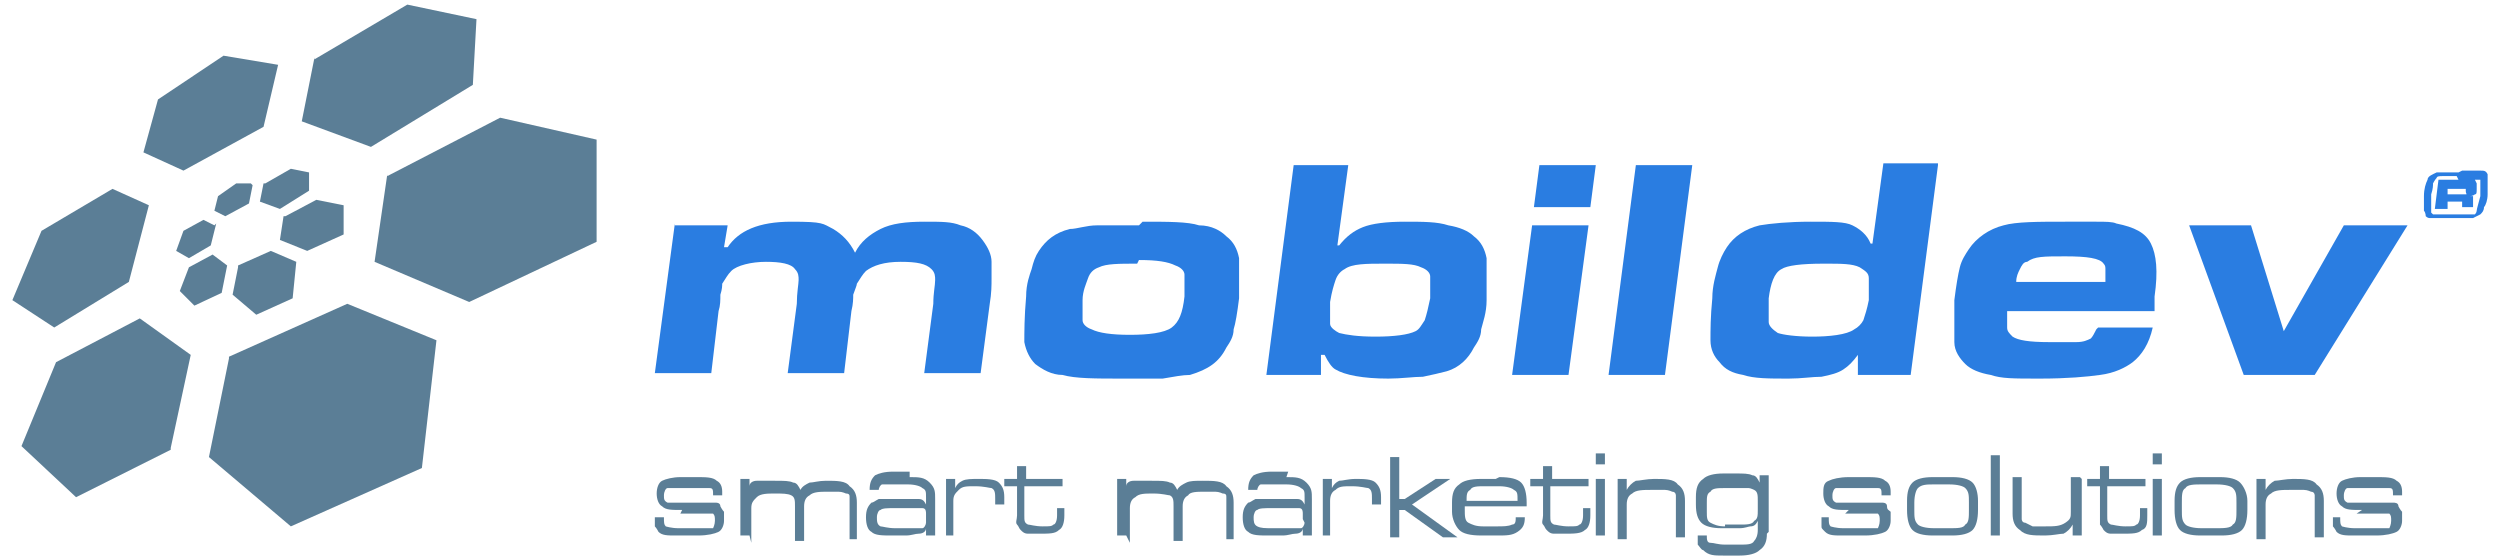 <?xml version="1.0" encoding="UTF-8"?>
<svg xmlns="http://www.w3.org/2000/svg" xmlns:xlink="http://www.w3.org/1999/xlink" width="300px" height="67px" viewBox="0 0 303 67" version="1.1">
<g id="surface1">
<path style=" stroke:none;fill-rule:evenodd;fill:rgb(16.471%,49.02%,88.235%);fill-opacity:1;" d="M 81.793 26.977 L 88.191 26.977 L 87.75 29.629 L 88.191 29.629 C 89.516 27.641 91.941 26.535 95.91 26.535 C 99.883 26.535 99.66 26.754 100.984 27.418 C 102.09 28.082 102.969 28.969 103.633 30.293 C 104.293 28.969 105.398 28.082 106.719 27.418 C 108.043 26.754 109.809 26.535 112.016 26.535 C 114.219 26.535 115.324 26.535 116.426 26.977 C 117.531 27.199 118.41 27.863 119.074 28.746 C 119.734 29.629 120.176 30.516 120.176 31.398 C 120.176 31.84 120.176 32.504 120.176 33.391 C 120.176 34.273 120.176 35.16 119.957 36.484 L 118.852 44.887 L 112.016 44.887 L 113.117 36.484 C 113.117 35.16 113.34 34.273 113.34 33.609 C 113.34 33.168 113.34 32.727 112.898 32.285 C 112.234 31.621 111.133 31.398 109.148 31.398 C 107.16 31.398 105.84 31.84 104.957 32.504 C 104.516 32.945 104.293 33.391 103.852 34.055 C 103.852 34.273 103.633 34.715 103.41 35.379 C 103.41 35.82 103.41 36.484 103.191 37.371 L 102.309 44.887 L 95.469 44.887 L 96.574 36.484 C 96.574 35.16 96.793 34.055 96.793 33.609 C 96.793 33.168 96.793 32.727 96.352 32.285 C 95.91 31.621 94.59 31.398 92.824 31.398 C 91.059 31.398 89.293 31.84 88.633 32.504 C 88.191 32.945 87.969 33.391 87.531 34.055 C 87.531 34.273 87.531 34.715 87.309 35.379 C 87.309 36.043 87.309 36.707 87.09 37.371 L 86.207 44.887 L 79.367 44.887 L 81.793 26.754 Z M 81.793 26.977 "/>
<path style=" stroke:none;fill-rule:evenodd;fill:rgb(16.471%,49.02%,88.235%);fill-opacity:1;" d="M 138.484 26.535 C 141.574 26.535 144 26.535 145.324 26.977 C 146.867 26.977 147.969 27.641 148.633 28.305 C 149.516 28.969 149.957 29.852 150.176 30.957 C 150.176 32.062 150.176 33.609 150.176 35.82 C 149.957 37.59 149.734 38.918 149.516 39.582 C 149.516 40.465 149.074 41.129 148.633 41.793 C 147.75 43.562 146.426 44.445 144.219 45.109 C 143.34 45.109 142.234 45.328 140.91 45.551 C 139.59 45.551 137.824 45.551 136.059 45.551 C 132.75 45.551 130.324 45.551 128.781 45.109 C 127.457 45.109 126.352 44.445 125.469 43.781 C 124.809 43.117 124.367 42.234 124.148 41.129 C 124.148 40.023 124.148 38.031 124.367 35.602 C 124.367 34.055 124.809 32.945 125.031 32.285 C 125.25 31.398 125.469 30.734 125.91 30.074 C 126.793 28.746 127.898 27.863 129.66 27.418 C 130.543 27.418 131.648 26.977 132.969 26.977 C 134.293 26.977 136.059 26.977 138.043 26.977 Z M 137.824 31.621 C 135.617 31.621 134.074 31.621 133.191 32.062 C 132.531 32.285 132.09 32.727 131.867 33.391 C 131.648 34.055 131.207 34.938 131.207 36.043 C 131.207 37.148 131.207 38.031 131.207 38.477 C 131.207 38.918 131.648 39.359 132.309 39.582 C 133.191 40.023 134.734 40.246 136.941 40.246 C 139.148 40.246 141.133 40.023 142.016 39.359 C 142.898 38.695 143.34 37.59 143.559 35.602 C 143.559 34.496 143.559 33.609 143.559 32.945 C 143.559 32.504 143.117 32.062 142.457 31.84 C 141.574 31.398 140.25 31.18 138.043 31.18 Z M 137.824 31.621 "/>
<path style=" stroke:none;fill-rule:evenodd;fill:rgb(16.471%,49.02%,88.235%);fill-opacity:1;" d="M 156.574 19.68 L 163.41 19.68 L 162.09 29.41 L 162.309 29.41 C 163.191 28.305 164.074 27.641 165.176 27.199 C 166.281 26.754 168.043 26.535 170.25 26.535 C 172.457 26.535 174.219 26.535 175.543 26.977 C 176.867 27.199 177.969 27.641 178.633 28.305 C 179.516 28.969 179.957 29.852 180.176 30.957 C 180.176 32.062 180.176 33.832 180.176 36.043 C 180.176 37.59 179.734 38.695 179.516 39.582 C 179.516 40.465 179.074 41.129 178.633 41.793 C 177.969 43.117 176.867 44.223 175.324 44.668 C 174.441 44.887 173.559 45.109 172.457 45.328 C 171.352 45.328 169.809 45.551 168.266 45.551 C 165.176 45.551 162.969 45.109 161.867 44.445 C 161.426 44.223 160.984 43.562 160.543 42.676 L 160.102 42.676 L 160.102 45.109 L 153.484 45.109 L 156.793 19.68 Z M 167.824 31.621 C 165.617 31.621 163.852 31.621 162.969 32.285 C 162.531 32.504 162.09 32.945 161.867 33.609 C 161.648 34.273 161.426 34.938 161.207 36.266 C 161.207 37.59 161.207 38.477 161.207 38.918 C 161.207 39.359 161.867 39.801 162.309 40.023 C 163.191 40.246 164.516 40.465 166.719 40.465 C 168.926 40.465 170.691 40.246 171.574 39.801 C 172.016 39.582 172.234 39.137 172.676 38.477 C 172.898 37.812 173.117 36.926 173.34 35.82 C 173.34 34.715 173.34 33.832 173.34 33.168 C 173.34 32.727 172.898 32.285 172.234 32.062 C 171.352 31.621 170.031 31.621 167.824 31.621 Z M 167.824 31.621 "/>
<path style=" stroke:none;fill-rule:evenodd;fill:rgb(16.471%,49.02%,88.235%);fill-opacity:1;" d="M 185.691 26.977 L 192.531 26.977 L 190.102 45.109 L 183.266 45.109 Z M 186.574 19.68 L 193.41 19.68 L 192.75 24.766 L 185.91 24.766 Z M 186.574 19.68 "/>
<path style=" stroke:none;fill-rule:evenodd;fill:rgb(16.471%,49.02%,88.235%);fill-opacity:1;" d="M 198.266 19.68 L 205.102 19.68 L 201.793 45.109 L 194.957 45.109 Z M 198.266 19.68 "/>
<path style=" stroke:none;fill-rule:evenodd;fill:rgb(16.471%,49.02%,88.235%);fill-opacity:1;" d="M 234.883 19.68 L 231.574 45.109 L 225.176 45.109 L 225.176 42.676 C 225.398 42.676 225.176 42.676 225.176 42.676 C 224.516 43.562 224.074 44.004 223.41 44.445 C 222.75 44.887 221.867 45.109 220.766 45.328 C 219.66 45.328 218.34 45.551 216.793 45.551 C 214.367 45.551 212.602 45.551 211.281 45.109 C 209.957 44.887 209.074 44.445 208.41 43.562 C 207.75 42.898 207.309 42.012 207.309 40.906 C 207.309 39.801 207.309 38.031 207.531 35.82 C 207.531 34.273 207.969 32.945 208.191 32.062 C 208.41 31.18 208.852 30.293 209.293 29.629 C 210.176 28.305 211.5 27.418 213.266 26.977 C 214.59 26.754 216.793 26.535 219.441 26.535 C 222.09 26.535 223.633 26.535 224.516 26.977 C 225.398 27.418 226.281 28.082 226.719 29.188 L 226.941 29.188 L 228.266 19.457 L 234.883 19.457 Z M 220.984 31.621 C 218.34 31.621 216.574 31.84 215.91 32.285 C 215.031 32.727 214.59 34.055 214.367 35.82 C 214.367 37.148 214.367 38.031 214.367 38.695 C 214.367 39.137 214.809 39.582 215.469 40.023 C 216.133 40.246 217.676 40.465 219.66 40.465 C 221.648 40.465 223.852 40.246 224.734 39.582 C 225.176 39.359 225.617 38.918 225.84 38.477 C 226.059 37.812 226.281 37.148 226.5 36.043 C 226.5 34.938 226.5 34.055 226.5 33.391 C 226.5 32.727 226.059 32.504 225.398 32.062 C 224.516 31.621 223.191 31.621 221.207 31.621 Z M 220.984 31.621 "/>
<path style=" stroke:none;fill-rule:evenodd;fill:rgb(16.471%,49.02%,88.235%);fill-opacity:1;" d="M 254.293 39.359 L 260.91 39.359 C 260.469 41.352 259.59 42.676 258.484 43.562 C 257.602 44.223 256.281 44.887 254.516 45.109 C 252.969 45.328 250.543 45.551 247.234 45.551 C 243.926 45.551 242.602 45.551 241.281 45.109 C 239.957 44.887 238.852 44.445 238.191 43.781 C 237.531 43.117 236.867 42.234 236.867 41.129 C 236.867 40.023 236.867 38.254 236.867 36.043 C 237.09 34.273 237.309 32.945 237.531 32.062 C 237.75 31.18 238.191 30.516 238.633 29.852 C 239.516 28.523 241.059 27.418 242.824 26.977 C 244.367 26.535 247.016 26.535 250.324 26.535 C 253.633 26.535 253.191 26.535 254.074 26.535 C 255.176 26.535 256.059 26.535 256.5 26.754 C 258.707 27.199 260.031 27.863 260.691 29.188 C 261.352 30.516 261.574 32.504 261.133 35.602 L 261.133 37.371 L 243.266 37.371 C 243.266 38.254 243.266 38.918 243.266 39.359 C 243.266 39.801 243.484 40.023 243.926 40.465 C 244.59 40.906 245.91 41.129 248.34 41.129 C 250.766 41.129 250.984 41.129 251.648 41.129 C 252.531 41.129 252.969 40.906 253.41 40.688 C 253.633 40.465 253.852 40.023 254.074 39.582 Z M 255.176 33.832 C 255.176 33.168 255.176 32.727 255.176 32.285 C 255.176 32.062 255.176 31.84 254.957 31.621 C 254.516 30.957 252.969 30.734 250.324 30.734 C 247.676 30.734 246.574 30.734 245.691 31.398 C 245.25 31.398 245.031 31.84 244.809 32.285 C 244.59 32.727 244.367 33.168 244.367 33.832 Z M 255.176 33.832 "/>
<path style=" stroke:none;fill-rule:evenodd;fill:rgb(16.471%,49.02%,88.235%);fill-opacity:1;" d="M 265.102 26.977 L 272.824 26.977 L 276.793 39.801 L 284.074 26.977 L 291.793 26.977 L 280.543 45.109 L 271.941 45.109 L 265.324 26.977 Z M 265.102 26.977 "/>
<path style=" stroke:none;fill-rule:evenodd;fill:rgb(16.471%,49.02%,88.235%);fill-opacity:1;" d="M 298.41 20.344 C 299.516 20.344 300.176 20.344 300.617 20.344 C 301.059 20.344 301.281 20.344 301.5 20.785 C 301.5 20.785 301.5 21.008 301.5 21.227 C 301.5 21.227 301.5 21.227 301.5 21.449 L 301.5 21.891 C 301.5 22.332 301.5 22.777 301.5 23.219 C 301.5 23.883 301.281 24.543 301.059 24.766 C 301.059 25.207 300.84 25.43 300.617 25.648 C 300.617 25.648 300.176 25.871 299.734 26.094 C 299.293 26.094 298.633 26.094 297.75 26.094 L 295.543 26.094 C 295.543 26.094 295.324 26.094 295.102 26.094 C 294.883 26.094 294.66 26.094 294.441 26.094 C 294.441 26.094 294.219 26.094 294 25.871 C 294 25.871 294 25.43 293.781 25.207 C 293.781 24.766 293.781 24.324 293.781 23.438 C 293.781 22.555 294 21.891 294.219 21.449 C 294.219 21.008 294.883 20.785 295.324 20.562 C 295.543 20.562 295.984 20.562 296.426 20.562 C 296.867 20.562 297.309 20.562 297.969 20.562 Z M 297.75 21.008 C 296.867 21.008 296.426 21.008 295.984 21.008 C 295.766 21.008 295.324 21.008 295.324 21.227 C 295.324 21.227 295.102 21.449 294.883 21.891 C 294.883 22.113 294.883 22.555 294.66 23.219 C 294.66 23.883 294.66 24.324 294.66 24.766 C 294.66 25.207 294.66 25.207 294.66 25.43 C 294.66 25.43 294.66 25.43 294.883 25.648 C 294.883 25.648 295.102 25.648 295.324 25.648 C 295.324 25.648 295.324 25.648 295.543 25.648 L 297.309 25.648 C 297.309 25.648 298.191 25.648 298.191 25.648 C 298.41 25.648 298.633 25.648 299.074 25.648 C 299.074 25.648 299.516 25.648 299.516 25.648 C 299.516 25.648 299.734 25.648 299.957 25.648 C 299.957 25.648 300.176 25.43 300.176 25.207 C 300.176 24.988 300.398 24.324 300.617 23.438 C 300.617 22.777 300.617 22.113 300.617 21.891 C 300.617 21.891 300.617 21.672 300.617 21.449 C 300.617 21.449 300.398 21.449 300.176 21.449 C 300.176 21.449 300.176 21.449 299.957 21.449 C 299.734 21.449 299.734 21.449 299.734 21.449 L 299.293 21.449 C 299.074 21.449 298.852 21.449 298.633 21.449 C 298.41 21.449 298.191 21.449 297.969 21.449 Z M 295.102 24.988 L 295.543 21.449 L 299.074 21.449 C 299.074 21.449 299.293 21.449 299.516 21.449 C 299.516 21.449 299.734 21.449 299.957 21.449 C 299.957 21.449 299.957 21.449 300.176 21.891 C 300.176 21.891 300.176 22.332 300.176 22.555 C 300.176 22.996 300.176 23.219 299.957 23.219 C 299.957 23.219 299.734 23.438 299.293 23.438 C 299.516 23.438 299.734 23.438 299.734 23.438 C 299.734 23.438 299.734 23.883 299.734 24.324 L 299.734 24.766 L 298.41 24.766 C 298.41 24.324 298.41 24.102 298.41 24.102 C 298.41 24.102 298.41 24.102 298.191 24.102 L 296.648 24.102 L 296.648 24.988 Z M 296.648 23.219 L 298.191 23.219 C 298.633 23.219 298.633 23.219 298.852 23.219 C 299.074 23.219 298.852 23.219 298.852 22.777 C 298.852 22.777 298.852 22.555 298.852 22.555 C 298.852 22.555 298.633 22.555 298.191 22.555 L 296.648 22.555 Z M 296.648 23.219 "/>
<path style=" stroke:none;fill-rule:nonzero;fill:rgb(35.686%,49.412%,58.824%);fill-opacity:1;" d="M 18.043 24.543 L 15.617 33.832 L 6.574 39.359 L 1.5 36.043 L 5.031 27.641 L 13.633 22.555 Z M 18.043 24.543 "/>
<path style=" stroke:none;fill-rule:nonzero;fill:rgb(35.686%,49.412%,58.824%);fill-opacity:1;" d="M 33.707 7.52 L 31.941 15.035 L 22.234 20.344 L 17.383 18.133 L 19.148 11.719 L 27.09 6.414 Z M 33.707 7.52 "/>
<path style=" stroke:none;fill-rule:nonzero;fill:rgb(35.686%,49.412%,58.824%);fill-opacity:1;" d="M 46.941 20.785 L 45.398 31.398 L 56.867 36.266 L 72.309 28.969 L 72.309 16.586 C 72.309 16.586 60.617 13.93 60.617 13.93 L 46.941 21.008 Z M 46.941 20.785 "/>
<path style=" stroke:none;fill-rule:nonzero;fill:rgb(35.686%,49.412%,58.824%);fill-opacity:1;" d="M 38.117 6.633 L 36.574 14.371 L 44.957 17.469 L 57.309 9.949 L 57.75 1.988 L 49.367 0.223 L 38.117 6.855 Z M 38.117 6.633 "/>
<path style=" stroke:none;fill-rule:nonzero;fill:rgb(35.686%,49.412%,58.824%);fill-opacity:1;" d="M 27.75 43.117 L 25.324 55.059 L 35.25 63.461 L 51.133 56.387 L 52.898 40.906 L 42.09 36.484 L 27.75 42.898 Z M 27.75 43.117 "/>
<path style=" stroke:none;fill-rule:nonzero;fill:rgb(35.686%,49.412%,58.824%);fill-opacity:1;" d="M 20.691 54.176 L 9.219 59.926 L 2.602 53.734 L 6.793 43.562 L 16.941 38.254 L 23.117 42.676 L 20.691 53.953 Z M 20.691 54.176 "/>
<path style=" stroke:none;fill-rule:nonzero;fill:rgb(35.686%,49.412%,58.824%);fill-opacity:1;" d="M 26.207 26.754 L 25.543 29.41 L 22.898 30.957 L 21.352 30.074 L 22.234 27.641 L 24.66 26.312 L 25.984 26.977 Z M 26.207 26.754 "/>
<path style=" stroke:none;fill-rule:nonzero;fill:rgb(35.686%,49.412%,58.824%);fill-opacity:1;" d="M 30.617 22.113 L 30.176 24.324 L 27.309 25.871 L 25.984 25.207 L 26.426 23.438 L 28.633 21.891 L 30.398 21.891 Z M 30.617 22.113 "/>
<path style=" stroke:none;fill-rule:nonzero;fill:rgb(35.686%,49.412%,58.824%);fill-opacity:1;" d="M 34.367 25.871 L 33.926 28.746 L 37.234 30.074 L 41.648 28.082 L 41.648 24.543 C 41.648 24.543 38.34 23.883 38.34 23.883 L 34.59 25.871 Z M 34.367 25.871 "/>
<path style=" stroke:none;fill-rule:nonzero;fill:rgb(35.686%,49.412%,58.824%);fill-opacity:1;" d="M 31.941 21.891 L 31.5 24.102 L 33.926 24.988 L 37.457 22.777 L 37.457 20.562 C 37.457 20.562 35.25 20.121 35.25 20.121 L 32.16 21.891 Z M 31.941 21.891 "/>
<path style=" stroke:none;fill-rule:nonzero;fill:rgb(35.686%,49.412%,58.824%);fill-opacity:1;" d="M 28.852 32.062 L 28.191 35.379 L 31.059 37.812 L 35.469 35.82 L 35.91 31.398 L 32.824 30.074 L 28.852 31.84 Z M 28.852 32.062 "/>
<path style=" stroke:none;fill-rule:nonzero;fill:rgb(35.686%,49.412%,58.824%);fill-opacity:1;" d="M 26.867 35.16 L 23.559 36.707 L 21.793 34.938 L 22.898 32.062 L 25.766 30.516 L 27.531 31.84 Z M 26.867 35.16 "/>
<path style=" stroke:none;fill-rule:nonzero;fill:rgb(35.686%,49.412%,58.824%);fill-opacity:1;" d="M 82.676 61.473 C 81.352 61.473 80.691 61.473 80.25 61.031 C 79.809 60.809 79.59 60.145 79.59 59.48 C 79.59 58.82 79.809 58.156 80.25 57.934 C 80.691 57.711 81.574 57.492 82.457 57.492 L 84.441 57.492 C 85.543 57.492 86.426 57.492 86.867 57.934 C 87.309 58.156 87.531 58.598 87.531 59.262 L 87.531 59.703 L 86.426 59.703 C 86.426 59.039 86.426 58.82 85.984 58.82 C 85.766 58.82 85.102 58.82 84 58.82 L 82.898 58.82 C 81.793 58.82 81.133 58.82 80.91 58.82 C 80.691 58.82 80.469 59.262 80.469 59.703 C 80.469 60.145 80.469 60.367 80.91 60.586 C 81.133 60.586 81.793 60.586 82.898 60.586 L 84.883 60.586 C 85.766 60.586 86.207 60.586 86.648 60.586 C 86.867 60.586 87.309 60.586 87.309 61.031 C 87.309 61.031 87.531 61.473 87.75 61.691 C 87.75 61.914 87.75 62.355 87.75 62.797 C 87.75 63.242 87.531 63.902 87.09 64.125 C 86.648 64.348 85.766 64.566 84.66 64.566 L 81.793 64.566 C 80.91 64.566 80.25 64.566 79.809 64.125 C 79.809 64.125 79.59 63.684 79.367 63.461 C 79.367 63.242 79.367 62.797 79.367 62.355 L 80.469 62.355 C 80.469 63.02 80.469 63.242 80.691 63.461 C 80.691 63.461 81.352 63.684 82.234 63.684 L 85.324 63.684 C 85.984 63.684 86.207 63.684 86.426 63.684 C 86.426 63.684 86.648 63.242 86.648 62.797 C 86.648 62.355 86.648 62.137 86.426 61.914 C 86.426 61.914 85.766 61.914 85.324 61.914 L 82.457 61.914 Z M 82.676 61.473 "/>
<path style=" stroke:none;fill-rule:nonzero;fill:rgb(35.686%,49.412%,58.824%);fill-opacity:1;" d="M 90.84 64.566 L 89.734 64.566 L 89.734 57.711 L 90.84 57.711 L 90.84 58.598 C 90.84 58.156 91.281 57.934 91.719 57.934 C 91.941 57.934 92.16 57.934 92.602 57.934 C 93.043 57.934 93.484 57.934 93.926 57.934 C 95.031 57.934 95.691 57.934 96.133 58.156 C 96.574 58.156 96.793 58.598 97.016 59.039 C 97.234 58.598 97.676 58.375 98.117 58.156 C 98.559 58.156 99.219 57.934 100.102 57.934 C 101.426 57.934 102.531 57.934 102.969 58.598 C 103.633 59.039 103.852 59.703 103.852 60.586 L 103.852 65.012 L 102.969 65.012 L 102.969 60.809 C 102.969 60.367 102.969 60.145 102.969 59.926 C 102.969 59.703 102.969 59.48 102.531 59.48 C 102.531 59.48 102.09 59.262 101.648 59.262 C 101.207 59.262 100.766 59.262 100.324 59.262 C 99.441 59.262 98.559 59.262 98.117 59.703 C 97.676 59.926 97.457 60.367 97.457 61.031 L 97.457 65.23 L 96.352 65.23 L 96.352 61.031 C 96.352 60.367 96.352 59.926 95.91 59.703 C 95.469 59.48 94.809 59.48 93.926 59.48 C 93.043 59.48 92.16 59.48 91.719 59.926 C 91.281 60.367 91.059 60.586 91.059 61.25 L 91.059 65.453 Z M 90.84 64.566 "/>
<path style=" stroke:none;fill-rule:nonzero;fill:rgb(35.686%,49.412%,58.824%);fill-opacity:1;" d="M 110.25 57.492 C 111.352 57.492 112.016 57.492 112.676 58.156 C 113.34 58.82 113.34 59.262 113.34 60.145 L 113.34 64.566 L 112.234 64.566 L 112.234 63.684 C 112.234 64.125 111.793 64.348 111.352 64.348 C 110.91 64.348 110.469 64.566 109.809 64.566 L 108.043 64.566 C 106.941 64.566 106.059 64.566 105.617 64.125 C 105.176 63.902 104.957 63.242 104.957 62.355 C 104.957 61.473 105.176 61.031 105.617 60.586 C 105.84 60.586 106.059 60.367 106.5 60.145 C 106.941 60.145 107.383 60.145 108.043 60.145 L 110.031 60.145 C 110.691 60.145 111.133 60.145 111.352 60.145 C 111.793 60.145 112.016 60.367 112.234 60.809 L 112.234 59.926 C 112.234 59.262 112.234 59.039 111.793 58.82 C 111.574 58.598 110.91 58.375 110.031 58.375 L 108.484 58.375 C 107.602 58.375 107.16 58.375 106.941 58.375 C 106.719 58.375 106.5 58.82 106.5 59.039 C 106.5 59.039 105.398 59.039 105.398 59.039 C 105.398 58.156 105.617 57.711 106.059 57.27 C 106.5 57.051 107.16 56.828 108.266 56.828 L 110.25 56.828 Z M 112.234 62.578 L 112.234 61.914 C 112.234 61.691 112.234 61.25 111.793 61.25 C 111.574 61.25 110.91 61.25 110.031 61.25 L 108.484 61.25 C 107.602 61.25 106.941 61.25 106.719 61.473 C 106.5 61.473 106.281 61.914 106.281 62.355 C 106.281 62.797 106.281 63.242 106.719 63.461 C 106.941 63.461 107.602 63.684 108.484 63.684 L 110.031 63.684 C 110.91 63.684 111.574 63.684 111.793 63.684 C 112.016 63.684 112.234 63.242 112.234 63.02 Z M 112.234 62.578 "/>
<path style=" stroke:none;fill-rule:nonzero;fill:rgb(35.686%,49.412%,58.824%);fill-opacity:1;" d="M 114.66 64.566 L 114.66 57.711 L 115.766 57.711 L 115.766 58.82 C 115.984 58.375 116.207 58.156 116.648 57.934 C 117.09 57.711 117.75 57.711 118.633 57.711 C 119.516 57.711 120.617 57.711 121.059 58.156 C 121.5 58.598 121.719 59.039 121.719 59.926 L 121.719 60.809 L 120.617 60.809 L 120.617 60.145 C 120.617 59.48 120.617 59.039 120.176 58.82 C 119.957 58.82 119.293 58.598 118.191 58.598 C 117.09 58.598 116.648 58.598 116.207 59.039 C 115.766 59.48 115.543 59.703 115.543 60.367 L 115.543 64.566 L 114.441 64.566 Z M 114.66 64.566 "/>
<path style=" stroke:none;fill-rule:nonzero;fill:rgb(35.686%,49.412%,58.824%);fill-opacity:1;" d="M 124.148 57.711 L 128.781 57.711 L 128.781 58.598 L 124.148 58.598 L 124.148 62.137 C 124.148 62.797 124.148 63.02 124.59 63.242 C 124.809 63.242 125.469 63.461 126.352 63.461 C 127.234 63.461 127.457 63.461 127.676 63.242 C 127.898 63.242 128.117 62.797 128.117 62.137 L 128.117 61.25 L 129 61.25 L 129 62.137 C 129 63.02 128.781 63.684 128.34 63.902 C 127.898 64.348 127.234 64.348 125.91 64.348 C 124.59 64.348 124.809 64.348 124.59 64.348 C 124.148 64.348 123.926 64.125 123.707 63.902 C 123.484 63.684 123.484 63.461 123.266 63.242 C 123.043 63.02 123.266 62.578 123.266 62.137 L 123.266 58.598 L 121.719 58.598 L 121.719 57.711 L 123.266 57.711 L 123.266 56.164 L 124.367 56.164 L 124.367 57.711 Z M 124.148 57.711 "/>
<path style=" stroke:none;fill-rule:nonzero;fill:rgb(35.686%,49.412%,58.824%);fill-opacity:1;" d="M 136.5 64.566 L 135.398 64.566 L 135.398 57.711 L 136.5 57.711 L 136.5 58.598 C 136.5 58.156 136.941 57.934 137.383 57.934 C 137.602 57.934 137.824 57.934 138.266 57.934 C 138.707 57.934 138.926 57.934 139.59 57.934 C 140.691 57.934 141.352 57.934 141.793 58.156 C 142.234 58.156 142.457 58.598 142.676 59.039 C 142.898 58.598 143.34 58.375 143.781 58.156 C 144.219 57.934 144.883 57.934 145.766 57.934 C 147.09 57.934 148.191 57.934 148.633 58.598 C 149.293 59.039 149.516 59.703 149.516 60.586 L 149.516 65.012 L 148.633 65.012 L 148.633 60.809 C 148.633 60.367 148.633 60.145 148.633 59.926 C 148.633 59.703 148.633 59.48 148.191 59.48 C 148.191 59.48 147.75 59.262 147.309 59.262 C 146.867 59.262 146.426 59.262 145.984 59.262 C 145.102 59.262 144.219 59.262 144 59.703 C 143.559 59.926 143.34 60.367 143.34 61.031 L 143.34 65.23 L 142.234 65.23 L 142.234 61.031 C 142.234 60.367 142.234 59.926 141.793 59.703 C 141.574 59.703 140.91 59.48 139.809 59.48 C 138.707 59.48 138.043 59.48 137.602 59.926 C 137.16 60.145 136.941 60.586 136.941 61.25 L 136.941 65.453 Z M 136.5 64.566 "/>
<path style=" stroke:none;fill-rule:nonzero;fill:rgb(35.686%,49.412%,58.824%);fill-opacity:1;" d="M 155.91 57.492 C 157.016 57.492 157.676 57.492 158.34 58.156 C 159 58.82 159 59.262 159 60.145 L 159 64.566 L 157.898 64.566 L 157.898 63.684 C 157.898 64.125 157.457 64.348 157.016 64.348 C 156.574 64.348 156.133 64.566 155.469 64.566 L 153.707 64.566 C 152.602 64.566 151.719 64.566 151.281 64.125 C 150.84 63.902 150.617 63.242 150.617 62.355 C 150.617 61.473 150.84 61.031 151.281 60.586 C 151.5 60.586 151.719 60.367 152.16 60.145 C 152.602 60.145 153.043 60.145 153.707 60.145 L 155.691 60.145 C 156.352 60.145 156.793 60.145 157.234 60.145 C 157.676 60.145 157.898 60.367 158.117 60.809 L 158.117 59.926 C 158.117 59.262 158.117 59.039 157.676 58.82 C 157.457 58.598 156.793 58.375 155.91 58.375 L 154.367 58.375 C 153.484 58.375 153.043 58.375 152.824 58.375 C 152.602 58.375 152.383 58.82 152.383 59.039 C 152.383 59.039 151.281 59.039 151.281 59.039 C 151.281 58.156 151.5 57.711 151.941 57.27 C 152.383 57.051 153.043 56.828 154.148 56.828 L 156.133 56.828 Z M 157.898 62.578 L 157.898 61.914 C 157.898 61.691 157.898 61.25 157.457 61.25 C 157.234 61.25 156.574 61.25 155.691 61.25 L 154.148 61.25 C 153.266 61.25 152.602 61.25 152.383 61.473 C 152.16 61.473 151.941 61.914 151.941 62.355 C 151.941 62.797 151.941 63.242 152.383 63.461 C 152.824 63.684 153.266 63.684 154.367 63.684 L 155.91 63.684 C 156.793 63.684 157.457 63.684 157.676 63.684 C 157.898 63.684 158.117 63.242 158.117 63.02 Z M 157.898 62.578 "/>
<path style=" stroke:none;fill-rule:nonzero;fill:rgb(35.686%,49.412%,58.824%);fill-opacity:1;" d="M 160.324 64.566 L 160.324 57.711 L 161.426 57.711 L 161.426 58.82 C 161.648 58.375 161.867 58.156 162.309 57.934 C 162.75 57.934 163.41 57.711 164.293 57.711 C 165.176 57.711 166.281 57.711 166.719 58.156 C 167.16 58.598 167.383 59.039 167.383 59.926 L 167.383 60.809 L 166.281 60.809 L 166.281 60.145 C 166.281 59.48 166.281 59.039 165.84 58.82 C 165.617 58.82 164.957 58.598 163.852 58.598 C 162.75 58.598 162.309 58.598 161.867 59.039 C 161.426 59.262 161.207 59.703 161.207 60.367 L 161.207 64.566 L 160.102 64.566 Z M 160.324 64.566 "/>
<path style=" stroke:none;fill-rule:nonzero;fill:rgb(35.686%,49.412%,58.824%);fill-opacity:1;" d="M 169.59 54.84 L 169.59 60.145 L 170.25 60.145 L 174 57.711 L 175.766 57.711 L 171.133 60.809 L 176.648 64.789 L 174.883 64.789 L 170.25 61.473 L 169.59 61.473 L 169.59 64.789 L 168.484 64.789 L 168.484 55.059 L 169.59 55.059 Z M 169.59 54.84 "/>
<path style=" stroke:none;fill-rule:nonzero;fill:rgb(35.686%,49.412%,58.824%);fill-opacity:1;" d="M 181.719 57.492 C 183.043 57.492 183.926 57.711 184.367 58.156 C 184.809 58.598 185.031 59.48 185.031 60.586 L 185.031 61.031 L 177.531 61.031 L 177.531 61.473 C 177.531 62.137 177.531 62.797 177.969 63.02 C 178.41 63.242 178.852 63.461 179.734 63.461 L 181.5 63.461 C 182.16 63.461 182.824 63.461 183.266 63.242 C 183.707 63.242 183.707 62.797 183.707 62.355 C 183.707 62.355 184.809 62.355 184.809 62.355 C 184.809 63.242 184.59 63.684 183.926 64.125 C 183.266 64.566 182.602 64.566 181.5 64.566 L 179.516 64.566 C 178.191 64.566 177.309 64.348 176.867 63.902 C 176.426 63.461 175.984 62.578 175.984 61.691 L 175.984 60.586 C 175.984 59.48 176.207 58.82 176.867 58.375 C 177.309 57.934 178.191 57.711 179.516 57.711 L 181.281 57.711 Z M 177.531 60.367 L 183.926 60.367 C 183.926 59.48 183.926 59.262 183.484 59.039 C 183.266 58.82 182.602 58.598 181.719 58.598 L 179.957 58.598 C 179.074 58.598 178.41 58.598 178.191 59.039 C 177.75 59.262 177.75 59.703 177.75 60.367 Z M 177.531 60.367 "/>
<path style=" stroke:none;fill-rule:nonzero;fill:rgb(35.686%,49.412%,58.824%);fill-opacity:1;" d="M 187.898 57.711 L 192.531 57.711 L 192.531 58.598 L 187.898 58.598 L 187.898 62.137 C 187.898 62.797 187.898 63.02 188.34 63.242 C 188.559 63.242 189.219 63.461 190.102 63.461 C 190.984 63.461 191.207 63.461 191.426 63.242 C 191.648 63.242 191.867 62.797 191.867 62.137 L 191.867 61.25 L 192.75 61.25 L 192.75 62.137 C 192.75 63.02 192.531 63.684 192.09 63.902 C 191.648 64.348 190.766 64.348 189.66 64.348 C 188.559 64.348 188.559 64.348 188.34 64.348 C 187.898 64.348 187.676 64.125 187.457 63.902 C 187.234 63.684 187.234 63.461 187.016 63.242 C 186.793 63.02 187.016 62.578 187.016 62.137 L 187.016 58.598 L 185.469 58.598 L 185.469 57.711 L 187.016 57.711 L 187.016 56.164 L 188.117 56.164 L 188.117 57.711 Z M 187.898 57.711 "/>
<path style=" stroke:none;fill-rule:nonzero;fill:rgb(35.686%,49.412%,58.824%);fill-opacity:1;" d="M 193.41 55.945 L 193.41 54.617 L 194.516 54.617 L 194.516 55.945 Z M 193.41 64.566 L 193.41 57.711 L 194.516 57.711 L 194.516 64.566 Z M 193.41 64.566 "/>
<path style=" stroke:none;fill-rule:nonzero;fill:rgb(35.686%,49.412%,58.824%);fill-opacity:1;" d="M 196.059 64.566 L 196.059 57.711 L 197.16 57.711 L 197.16 59.039 C 197.383 58.598 197.824 58.156 198.266 57.934 C 198.707 57.934 199.59 57.711 200.469 57.711 C 201.793 57.711 202.898 57.711 203.34 58.375 C 204 58.82 204.219 59.48 204.219 60.367 L 204.219 64.789 L 203.117 64.789 L 203.117 60.586 C 203.117 60.145 203.117 59.926 203.117 59.703 C 203.117 59.703 203.117 59.262 202.676 59.262 C 202.676 59.262 202.234 59.039 201.793 59.039 C 201.352 59.039 200.91 59.039 200.25 59.039 C 199.148 59.039 198.266 59.039 197.824 59.48 C 197.383 59.703 197.16 60.145 197.16 60.809 L 197.16 65.012 L 196.059 65.012 Z M 196.059 64.566 "/>
<path style=" stroke:none;fill-rule:nonzero;fill:rgb(35.686%,49.412%,58.824%);fill-opacity:1;" d="M 214.148 64.348 C 214.148 65.23 213.926 65.895 213.266 66.336 C 212.824 66.777 211.941 67 210.84 67 L 208.852 67 C 207.75 67 207.09 67 206.426 66.336 C 206.207 66.336 205.984 65.895 205.766 65.672 C 205.766 65.453 205.766 65.012 205.766 64.566 L 206.867 64.566 C 206.867 65.012 206.867 65.453 207.309 65.453 C 207.75 65.453 208.191 65.672 209.074 65.672 L 210.84 65.672 C 211.719 65.672 212.383 65.672 212.602 65.23 C 212.824 65.012 213.043 64.566 213.043 63.902 L 213.043 62.797 C 212.824 63.242 212.602 63.461 212.16 63.461 C 211.941 63.461 211.5 63.684 210.84 63.684 L 208.633 63.684 C 207.531 63.684 206.648 63.461 206.207 63.02 C 205.766 62.578 205.543 61.914 205.543 60.809 L 205.543 59.926 C 205.543 58.82 205.766 58.156 206.426 57.711 C 206.867 57.27 207.75 57.051 208.852 57.051 L 210.398 57.051 C 211.281 57.051 211.941 57.051 212.383 57.27 C 212.824 57.27 213.043 57.711 213.266 58.156 L 213.266 57.27 L 214.367 57.27 L 214.367 64.125 Z M 209.074 63.242 L 210.84 63.242 C 211.719 63.242 212.383 63.242 212.602 62.797 C 213.043 62.578 213.043 62.137 213.043 61.473 L 213.043 60.367 C 213.043 59.703 213.043 59.262 212.602 59.039 C 212.602 59.039 212.16 58.82 211.941 58.82 C 211.719 58.82 211.281 58.82 210.84 58.82 L 209.074 58.82 C 208.191 58.82 207.531 58.82 207.309 59.262 C 206.867 59.48 206.867 59.926 206.867 60.586 L 206.867 61.691 C 206.867 62.355 206.867 62.797 207.309 63.02 C 207.75 63.242 208.191 63.461 209.074 63.461 Z M 209.074 63.242 "/>
<path style=" stroke:none;fill-rule:nonzero;fill:rgb(35.686%,49.412%,58.824%);fill-opacity:1;" d="M 224.074 61.473 C 222.75 61.473 222.09 61.473 221.648 61.031 C 221.207 60.809 220.984 60.145 220.984 59.48 C 220.984 58.82 220.984 58.156 221.648 57.934 C 222.09 57.711 222.969 57.492 224.074 57.492 L 226.059 57.492 C 227.16 57.492 228.043 57.492 228.484 57.934 C 228.926 58.156 229.148 58.598 229.148 59.262 L 229.148 59.703 L 228.043 59.703 C 228.043 59.039 228.043 58.82 227.602 58.82 C 227.16 58.82 226.719 58.82 225.617 58.82 L 224.516 58.82 C 223.41 58.82 222.75 58.82 222.531 58.82 C 222.309 58.82 222.09 59.262 222.09 59.703 C 222.09 60.145 222.09 60.367 222.531 60.586 C 222.75 60.586 223.41 60.586 224.516 60.586 L 226.281 60.586 C 227.16 60.586 227.602 60.586 228.043 60.586 C 228.266 60.586 228.707 60.586 228.707 61.031 C 228.707 61.473 228.926 61.473 229.148 61.691 C 229.148 61.914 229.148 62.355 229.148 62.797 C 229.148 63.242 228.926 63.902 228.484 64.125 C 228.043 64.348 227.16 64.566 226.059 64.566 L 223.191 64.566 C 222.309 64.566 221.648 64.566 221.207 64.125 C 220.766 63.684 220.766 63.684 220.766 63.461 C 220.766 63.242 220.766 62.797 220.766 62.355 L 221.648 62.355 C 221.648 63.02 221.648 63.242 221.867 63.461 C 221.867 63.461 222.531 63.684 223.41 63.684 L 226.5 63.684 C 227.16 63.684 227.383 63.684 227.602 63.684 C 227.602 63.684 227.824 63.242 227.824 62.797 C 227.824 62.355 227.824 62.137 227.602 61.914 C 227.602 61.914 226.941 61.914 226.5 61.914 L 223.633 61.914 Z M 224.074 61.473 "/>
<path style=" stroke:none;fill-rule:nonzero;fill:rgb(35.686%,49.412%,58.824%);fill-opacity:1;" d="M 234.219 64.566 C 233.117 64.566 232.234 64.348 231.793 63.902 C 231.352 63.461 231.133 62.578 231.133 61.473 L 231.133 60.367 C 231.133 59.262 231.352 58.598 231.793 58.156 C 232.234 57.711 233.117 57.492 234.219 57.492 L 236.648 57.492 C 237.75 57.492 238.633 57.711 239.074 58.156 C 239.516 58.598 239.734 59.48 239.734 60.367 L 239.734 61.473 C 239.734 62.578 239.516 63.461 239.074 63.902 C 238.633 64.348 237.75 64.566 236.648 64.566 Z M 234.441 63.684 L 236.207 63.684 C 237.309 63.684 237.969 63.684 238.191 63.242 C 238.633 63.02 238.633 62.355 238.633 61.473 L 238.633 60.586 C 238.633 59.703 238.633 59.262 238.191 58.82 C 237.969 58.598 237.309 58.375 236.207 58.375 L 234.441 58.375 C 233.559 58.375 232.898 58.375 232.457 58.82 C 232.234 59.039 232.016 59.703 232.016 60.586 L 232.016 61.473 C 232.016 62.355 232.016 62.797 232.457 63.242 C 232.676 63.461 233.34 63.684 234.441 63.684 Z M 234.441 63.684 "/>
<path style=" stroke:none;fill-rule:nonzero;fill:rgb(35.686%,49.412%,58.824%);fill-opacity:1;" d="M 242.383 54.84 L 242.383 64.566 L 241.281 64.566 L 241.281 54.84 Z M 242.383 54.84 "/>
<path style=" stroke:none;fill-rule:nonzero;fill:rgb(35.686%,49.412%,58.824%);fill-opacity:1;" d="M 252.309 57.711 L 252.309 64.566 L 251.207 64.566 L 251.207 63.242 C 250.984 63.684 250.543 64.125 250.102 64.348 C 249.66 64.348 248.781 64.566 247.898 64.566 C 246.352 64.566 245.469 64.566 244.809 63.902 C 244.148 63.461 243.926 62.797 243.926 61.914 L 243.926 57.492 L 245.031 57.492 L 245.031 61.691 C 245.031 62.137 245.031 62.355 245.031 62.578 C 245.031 62.578 245.031 63.02 245.469 63.02 C 245.469 63.02 245.91 63.242 246.352 63.461 C 246.574 63.461 246.793 63.461 247.016 63.461 C 247.234 63.461 247.676 63.461 247.898 63.461 C 249 63.461 249.66 63.461 250.324 63.02 C 250.984 62.578 250.984 62.355 250.984 61.691 L 250.984 57.492 L 252.09 57.492 Z M 252.309 57.711 "/>
<path style=" stroke:none;fill-rule:nonzero;fill:rgb(35.686%,49.412%,58.824%);fill-opacity:1;" d="M 255.398 57.711 L 260.031 57.711 L 260.031 58.598 L 255.398 58.598 L 255.398 62.137 C 255.398 62.797 255.398 63.02 255.84 63.242 C 256.059 63.242 256.719 63.461 257.602 63.461 C 258.484 63.461 258.707 63.461 258.926 63.242 C 259.148 63.242 259.367 62.797 259.367 62.137 L 259.367 61.25 L 260.25 61.25 L 260.25 62.137 C 260.25 63.02 260.25 63.684 259.59 63.902 C 259.148 64.348 258.484 64.348 257.16 64.348 C 255.84 64.348 256.059 64.348 255.84 64.348 C 255.398 64.348 255.176 64.125 254.957 63.902 C 254.957 63.902 254.734 63.461 254.516 63.242 C 254.516 63.02 254.516 62.578 254.516 62.137 L 254.516 58.598 L 252.969 58.598 L 252.969 57.711 L 254.516 57.711 L 254.516 56.164 L 255.617 56.164 L 255.617 57.711 Z M 255.398 57.711 "/>
<path style=" stroke:none;fill-rule:nonzero;fill:rgb(35.686%,49.412%,58.824%);fill-opacity:1;" d="M 260.91 55.945 L 260.91 54.617 L 262.016 54.617 L 262.016 55.945 Z M 260.91 64.566 L 260.91 57.711 L 262.016 57.711 L 262.016 64.566 Z M 260.91 64.566 "/>
<path style=" stroke:none;fill-rule:nonzero;fill:rgb(35.686%,49.412%,58.824%);fill-opacity:1;" d="M 266.648 64.566 C 265.543 64.566 264.66 64.348 264.219 63.902 C 263.781 63.461 263.559 62.578 263.559 61.473 L 263.559 60.367 C 263.559 59.262 263.781 58.598 264.219 58.156 C 264.66 57.711 265.543 57.492 266.648 57.492 L 269.074 57.492 C 270.176 57.492 271.059 57.711 271.5 58.156 C 271.941 58.598 272.383 59.48 272.383 60.367 L 272.383 61.473 C 272.383 62.578 272.16 63.461 271.719 63.902 C 271.281 64.348 270.398 64.566 269.293 64.566 Z M 266.867 63.684 L 268.633 63.684 C 269.516 63.684 270.398 63.684 270.617 63.242 C 271.059 63.02 271.059 62.355 271.059 61.473 L 271.059 60.586 C 271.059 59.703 271.059 59.262 270.617 58.82 C 270.398 58.598 269.734 58.375 268.633 58.375 L 266.867 58.375 C 265.984 58.375 265.102 58.375 264.883 58.82 C 264.441 59.039 264.441 59.703 264.441 60.586 L 264.441 61.473 C 264.441 62.355 264.441 62.797 264.883 63.242 C 265.102 63.461 265.766 63.684 266.867 63.684 Z M 266.867 63.684 "/>
<path style=" stroke:none;fill-rule:nonzero;fill:rgb(35.686%,49.412%,58.824%);fill-opacity:1;" d="M 273.484 64.566 L 273.484 57.711 L 274.59 57.711 L 274.59 59.039 C 274.809 58.598 275.25 58.156 275.691 57.934 C 276.133 57.934 277.016 57.711 277.898 57.711 C 279.219 57.711 280.324 57.711 280.766 58.375 C 281.426 58.82 281.648 59.48 281.648 60.367 L 281.648 64.789 L 280.543 64.789 L 280.543 60.586 C 280.543 60.145 280.543 59.926 280.543 59.703 C 280.543 59.703 280.543 59.262 280.102 59.262 C 280.102 59.262 279.66 59.039 279.219 59.039 C 278.781 59.039 278.34 59.039 277.676 59.039 C 276.574 59.039 275.691 59.039 275.25 59.48 C 274.809 59.703 274.59 60.145 274.59 60.809 L 274.59 65.012 L 273.484 65.012 Z M 273.484 64.566 "/>
<path style=" stroke:none;fill-rule:nonzero;fill:rgb(35.686%,49.412%,58.824%);fill-opacity:1;" d="M 286.281 61.473 C 284.957 61.473 284.293 61.473 283.852 61.031 C 283.41 60.809 283.191 60.145 283.191 59.48 C 283.191 58.82 283.41 58.156 283.852 57.934 C 284.293 57.711 285.176 57.492 286.059 57.492 L 288.043 57.492 C 289.148 57.492 290.031 57.492 290.469 57.934 C 290.91 58.156 291.133 58.598 291.133 59.262 L 291.133 59.703 L 290.031 59.703 C 290.031 59.039 290.031 58.82 289.59 58.82 C 289.367 58.82 288.707 58.82 287.602 58.82 L 286.5 58.82 C 285.398 58.82 284.734 58.82 284.516 58.82 C 284.293 58.82 284.074 59.262 284.074 59.703 C 284.074 60.145 284.074 60.367 284.516 60.586 C 284.734 60.586 285.398 60.586 286.5 60.586 L 288.266 60.586 C 289.148 60.586 289.59 60.586 290.031 60.586 C 290.25 60.586 290.691 60.586 290.691 61.031 C 290.691 61.031 290.91 61.473 291.133 61.691 C 291.133 61.914 291.133 62.355 291.133 62.797 C 291.133 63.242 290.91 63.902 290.469 64.125 C 290.031 64.348 289.148 64.566 288.043 64.566 L 285.176 64.566 C 284.293 64.566 283.633 64.566 283.191 64.125 C 283.191 64.125 282.969 63.684 282.75 63.461 C 282.75 63.242 282.75 62.797 282.75 62.355 L 283.633 62.355 C 283.633 63.02 283.633 63.242 283.852 63.461 C 283.852 63.461 284.516 63.684 285.398 63.684 L 288.484 63.684 C 289.148 63.684 289.367 63.684 289.59 63.684 C 289.59 63.684 289.809 63.242 289.809 62.797 C 289.809 62.355 289.809 62.137 289.59 61.914 C 289.59 61.914 288.926 61.914 288.484 61.914 L 285.617 61.914 Z M 286.281 61.473 "/>
</g>
</svg>
